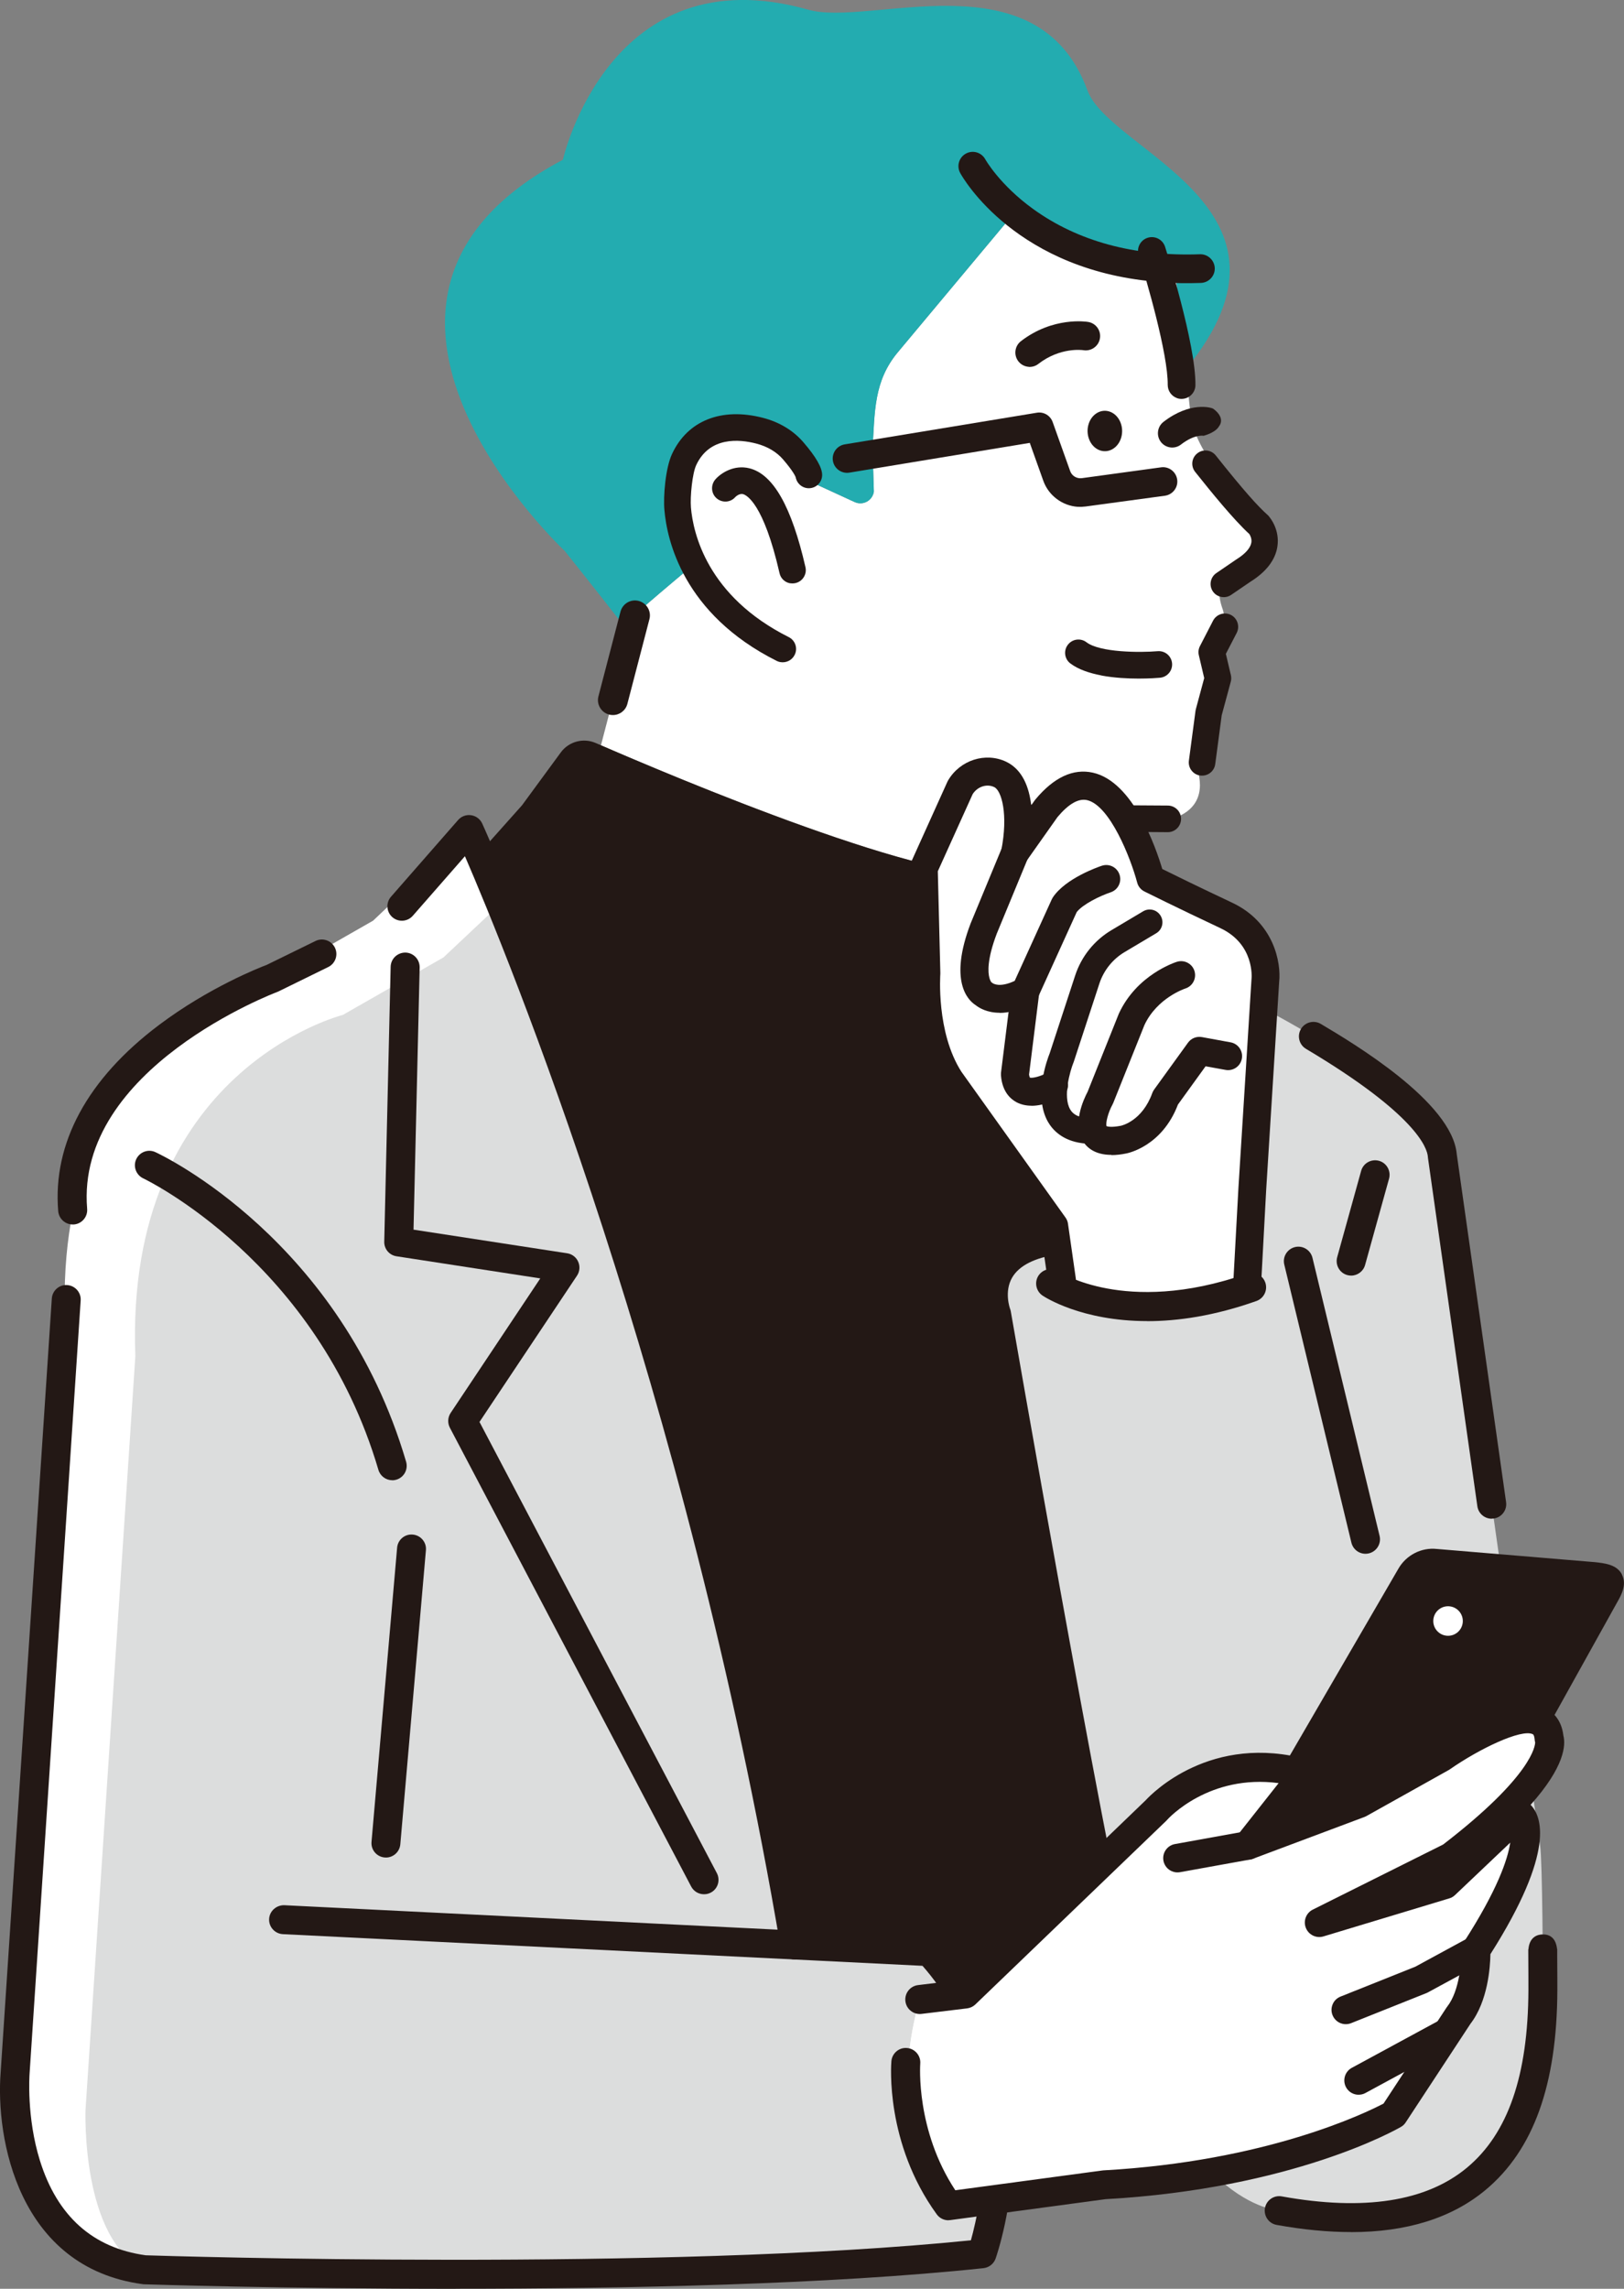 <?xml version="1.0" encoding="UTF-8"?><svg id="a" xmlns="http://www.w3.org/2000/svg" viewBox="0 0 238.54 336.12"><rect x="0" y="0" width="238.54" height="336.12" fill="#808080" stroke="none"/><path d="M185.67,79.23c-.07-1.29-4.1-6.62-4.93-7.61-7.11-8.38-5.59-11.83-5.95-11.52l-2.22-20.67c-6.39-.85-24.69-7.04-22.86-9.05l-17.83,21.34c-3.55,4.25-3.39,8.69-3.72,14.21l.19,6.26c-.19,1.33-1.6,2.1-2.82,1.54l-8.7-4-11.6,10.31c-.32,.4-11.8,9.85-11.98,10.33l-4.98,19.08c9,3.9,31.65,13.43,46.95,17.29,3.48-5.38,8.13-9.37,12.92-6.6l17.88,.74c9.7,.33,10.59-3.9,10.14-6.69-.38-2.36-.26-4.78,.2-7.12l.25-1.27c.26-1.31,.69-2.58,1.37-3.73,1.06-1.77,.98-3.75,.72-5.11-.2-1.04-.06-2.11,.41-3.05,1.24-2.49,.49-4.41,.49-4.41-1.73-4.79,1.44-5.8,2.83-6.01,.51-.08,1.04-.16,1.47-.45,1.57-1.04,1.83-2.21,1.74-3.82Z" style="fill:#fff;"/><path d="M83.02,81c3.67,4.59,6.84,8.62,9.53,12.09l.71-2.72c.18-.48,11.66-9.93,11.98-10.33l11.6-10.31,8.7,4c1.22,.56,2.63-.21,2.82-1.54l-.19-6.26c.33-5.52,.18-9.97,3.72-14.21l17.83-21.34c-1.84,2,16.47,8.2,22.86,9.05l1.59,14.8c19.52-23.74-11.12-31.9-14.44-40.95-7.28-19.86-31.95-9.28-41-11.85-29.25-8.29-36.05,22.03-36.05,22.03-39.16,20.71,.35,57.53,.35,57.53Z" style="fill:#23acb0;"/><g><path d="M118.79,69.74s0-.88-2.29-3.54c-1.28-1.49-3.04-2.47-4.95-2.96-3.15-.82-8.59-1.13-11.08,4.24-.76,1.64-1.1,5.43-.95,7.23,.43,5.03,3.25,14.49,15.43,20.59l3.83-25.57Z" style="fill:#fff;"/><path d="M114.6,97.23c-.17-.03-.35-.09-.51-.17-13.77-6.9-16.13-17.8-16.5-22.17-.18-2.04,.16-6.16,1.12-8.22,2.27-4.9,7.26-6.89,13.35-5.31,2.41,.62,4.46,1.86,5.94,3.58,1.86,2.16,2.76,3.73,2.76,4.81,0,1.08-.88,1.95-1.96,1.95-.97,0-1.77-.71-1.93-1.63-.07-.18-.43-.95-1.84-2.59-.95-1.11-2.32-1.92-3.95-2.34-2.45-.64-6.85-1.07-8.82,3.17-.56,1.2-.91,4.59-.77,6.24,.32,3.71,2.36,12.99,14.36,19.01,.97,.48,1.36,1.66,.87,2.62-.4,.8-1.27,1.2-2.11,1.05Zm2.28-27.12h0Zm-.04-.36s0,0,0,0t0,0Zm0,0s0,0,0,0c0,0,0,0,0,0Zm0,0s0,0,0,0c0,0,0,0,0,0Z" style="fill:#231815;"/></g><path d="M142.72,119.65c.2-.88,.97-1.51,1.88-1.52l26.9,.17c1.08-.01,1.97,.85,1.98,1.93s-.85,1.97-1.93,1.98l-25.61-.19c-.23,.51-.52,1.14-.9,1.95l-3.54-1.65c.54-1.17,1.06-2.27,1.22-2.67Z" style="fill:#231815;"/><path d="M186.42,75.85c-.06-.07-.12-.13-.18-.18-1.51-1.34-3.6-3.68-7.66-8.78-.66-.84-1.89-.98-2.72-.31-.84,.66-.98,1.88-.31,2.72,2.39,3,5.64,7,7.96,9.13,.13,.2,.39,.69,.29,1.27-.14,.79-.9,1.65-2.21,2.46l-2.93,2c-.88,.6-1.11,1.81-.51,2.69,.29,.43,.73,.71,1.24,.81,.51,.1,1.02-.01,1.45-.3l2.83-1.93c2.33-1.46,3.66-3.2,3.96-5.17,.37-2.46-1.05-4.2-1.22-4.39Z" style="fill:#231815;"/><path d="M176.2,113.88c-1.01-.19-1.71-1.14-1.57-2.18l.97-7.3c.01-.08,.03-.17,.05-.25l1.23-4.57-.79-3.36c-.11-.46-.05-.93,.17-1.35l1.92-3.72c.5-.96,1.68-1.33,2.63-.84,.96,.5,1.33,1.68,.84,2.64l-1.59,3.07,.74,3.14c.07,.32,.07,.64-.02,.96l-1.33,4.92-.95,7.17c-.14,1.07-1.12,1.82-2.2,1.68-.04,0-.07-.01-.11-.02Z" style="fill:#231815;"/><path d="M161.77,99.19c-1.73-.33-3.37-.87-4.55-1.76-.86-.65-1.03-1.88-.37-2.74,.65-.86,1.88-1.03,2.74-.37,1.98,1.51,7.89,1.53,10.45,1.31,1.08-.09,2.02,.7,2.12,1.78,.09,1.08-.7,2.02-1.78,2.12-.65,.06-4.84,.38-8.61-.33Z" style="fill:#231815;"/><path d="M116.04,85.66c-.74-.14-1.37-.7-1.54-1.49-2.35-10.3-4.87-11.47-5.35-11.6-.59-.15-1.11,.4-1.14,.42-.71,.82-1.93,.89-2.75,.19-.82-.71-.89-1.95-.19-2.77,.76-.88,2.68-2.21,5-1.64,3.51,.87,6.2,5.63,8.24,14.52,.24,1.05-.42,2.1-1.47,2.34-.27,.06-.54,.06-.8,.02Z" style="fill:#231815;"/><path d="M160,64.58c.61,1.48,2.13,2.1,3.39,1.39,1.26-.71,1.79-2.48,1.18-3.96-.61-1.48-2.13-2.1-3.39-1.39-1.26,.71-1.79,2.48-1.18,3.96Z" style="fill:#231815;"/><path d="M172.86,58.46c.21,.08,.43,.12,.67,.12,1.12,.01,2.05-.89,2.06-2.02,.06-6.06-4.28-19.74-4.46-20.32-.34-1.07-1.49-1.66-2.56-1.32-1.07,.34-1.66,1.49-1.32,2.56,1.2,3.77,4.32,14.55,4.27,19.04,0,.89,.55,1.65,1.35,1.94Z" style="fill:#231815;"/><path d="M170.69,41.44c-21.41-1.45-29.3-15.39-29.65-16.03-.56-1.02-.18-2.3,.83-2.85,1.01-.56,2.29-.19,2.85,.83,.03,.06,2.13,3.76,7.03,7.3,6.58,4.75,14.82,6.99,24.5,6.65,1.16-.04,2.13,.87,2.18,2.03,.04,1.16-.87,2.13-2.03,2.18-2,.07-3.91,.04-5.71-.08Z" style="fill:#231815;"/><path d="M151.1,53.87c-.58-.04-1.14-.32-1.52-.81-.71-.92-.54-2.24,.37-2.95,4.72-3.65,9.68-2.87,9.89-2.83,1.14,.19,1.92,1.28,1.72,2.42-.19,1.14-1.27,1.91-2.41,1.73-.17-.03-3.43-.47-6.63,2.01-.42,.33-.93,.47-1.43,.44Z" style="fill:#231815;"/><path d="M158.32,74.43c-2.26-.15-4.3-1.64-5.08-3.84l-1.98-5.55-26.5,4.37c-1.14,.19-2.23-.59-2.42-1.73-.19-1.15,.59-2.23,1.73-2.42l28.23-4.65c1-.17,1.98,.41,2.32,1.37l2.57,7.2c.25,.71,.97,1.14,1.72,1.04l11.63-1.59c1.15-.16,2.21,.65,2.37,1.8,.16,1.15-.65,2.21-1.8,2.37l-11.63,1.58c-.39,.05-.78,.07-1.16,.04Z" style="fill:#231815;"/><path d="M176.81,64s-1.29-.3-3.34,1.28c-.42,.33-.93,.47-1.43,.44-.58-.04-1.14-.32-1.52-.81-.71-.92-.54-2.24,.37-2.95,3.91-3.03,7.05-2.13,7.34-1.92,1.9,1.43,.81,2.58,.81,2.58,0,0-.34,.83-2.23,1.37Z" style="fill:#231815;"/><path d="M76.64,118.31l5.73-7.81c1.17-1.6,3.3-2.18,5.12-1.39,11.34,4.94,50.42,21.47,60.46,19.06,11.79-2.82,6.61,28.55,6.61,28.55,0,0,11.99,140.69,10.11,162.28h-43.19l-47.92-.63s2.85-185.75-4.66-191.39l7.75-8.69Z" style="fill:#231815;"/><path d="M226.22,271.04l-14.38-101.33c-.7-9.15-29.33-23.2-29.33-23.2l-27.38,35.58c-12.31,1.82-8.78,10.86-8.78,10.86,0,0,13.18,75.98,18.31,97.88,7.75,33.1,23.24,33.8,23.24,33.8,35.59,6.42,38.68-18.82,38.73-32.39,0-2.48-.06-18.75-.41-21.21Z" style="fill:#dcdddd;"/><path d="M164.66,292.97c-.97,0-1.84-.66-2.07-1.64-4.97-21.22-17.6-93.8-18.3-97.84-.32-.96-1.29-4.59,.68-7.99,1.71-2.94,5.02-4.79,9.86-5.51,1.16-.18,2.24,.63,2.42,1.79,.17,1.16-.63,2.24-1.79,2.41-3.47,.51-5.75,1.66-6.78,3.41-1.23,2.08-.33,4.57-.32,4.59,.05,.12,.09,.27,.11,.39,.13,.76,13.23,76.16,18.28,97.76,.27,1.14-.44,2.29-1.59,2.56-.16,.04-.33,.06-.49,.06Z" style="fill:#231815;"/><path d="M198.43,327.79c-3.37,0-7.01-.35-10.91-1.05-1.16-.21-1.92-1.31-1.72-2.47,.21-1.16,1.31-1.93,2.47-1.72,12.07,2.18,21.23,.76,27.21-4.22,6.02-5.01,8.97-13.54,9.02-26.08,0-.78,0-2.9-.02-5.53h0c0-.08,0-.15,0-.21,0-.11,0-.21,0-.24h.02c.16-1.95,1.49-2.19,2.09-2.19,.89-.03,1.93,.38,2.12,2.15h.02s0,.33,0,.33c0,.07,0,.15,0,.23,0,.06,0,.13,0,.19v.25s0,0,0,0c.02,2.4,.02,4.31,.02,5.04-.05,13.88-3.5,23.47-10.55,29.34-4.95,4.12-11.58,6.19-19.77,6.19Z" style="fill:#231815;"/><path d="M219.1,223.03c-1.04,0-1.95-.77-2.1-1.83l-7.26-51.19s-.01-.09-.01-.14c-.1-1.28-1.68-6.19-17.9-15.84-1.01-.6-1.34-1.91-.74-2.92,.6-1.01,1.91-1.34,2.92-.74,4.78,2.84,19.28,11.48,19.96,19.1l7.25,51.13c.16,1.16-.64,2.24-1.81,2.4-.1,.01-.2,.02-.3,.02Z" style="fill:#231815;"/><g><path d="M141.04,115.66l-5.36,11.87,.38,15.32s-.77,9.19,3.45,15.7l15.32,21.45,1.44,10.08s16.04,3.22,24.85-1.38l2.82-14.06,1.92-30.64s.77-6.51-5.75-9.58c-6.51-3.06-11.11-5.36-11.11-5.36,0,0-5.75-21.83-15.32-10.34l-4.6,6.51s1.89-9.56-2.17-11.5c-2.13-1.02-4.69-.11-5.88,1.92Z" style="fill:#fff;"/><path d="M183.18,190.87s-.07,0-.11,0c-1.13-.06-2-1.03-1.94-2.16l.77-14.17,1.92-30.66s0-.07,.01-.11c.02-.19,.46-5.1-4.58-7.47-6.46-3.04-11.11-5.36-11.15-5.38-.53-.26-.92-.74-1.07-1.32-.96-3.62-4.02-11.35-7.37-12.1-1.25-.28-2.71,.56-4.33,2.49l-4.55,6.44c-.56,.79-1.6,1.09-2.49,.7-.89-.38-1.4-1.34-1.21-2.29,1.02-5.22,.05-8.72-1.04-9.25-1.1-.53-2.47-.07-3.17,1.03l-5.12,11.33,.37,14.85c0,.07,0,.15,0,.22,0,.08-.64,8.55,3.1,14.38l15.29,21.41c.19,.27,.32,.58,.36,.9l1.15,8.04c.16,1.12-.62,2.17-1.75,2.33-1.12,.16-2.17-.62-2.33-1.75l-1.08-7.55-15.03-21.04s-.04-.05-.05-.08c-4.32-6.68-3.86-15.68-3.78-16.87l-.38-15.22c0-.31,.05-.62,.18-.9l5.36-11.87c.03-.07,.06-.13,.1-.19,1.75-2.99,5.5-4.19,8.54-2.74,2.39,1.15,3.36,3.74,3.67,6.39l.52-.73s.07-.09,.1-.13c2.71-3.25,5.55-4.57,8.43-3.93,5.91,1.31,9.24,10.94,10.2,14.15,1.59,.79,5.41,2.66,10.25,4.94,6.17,2.9,7.22,8.83,6.92,11.62l-1.91,30.59-.76,14.15c-.06,1.1-.97,1.95-2.05,1.95Z" style="fill:#231815;"/><path d="M146.82,148.73c-1.85,0-3.03-.73-3.53-1.13-1.13-.73-3.95-3.52-.72-11.99,0-.02,.01-.04,.02-.05l4.6-11.11c.43-1.05,1.64-1.55,2.69-1.11,1.05,.43,1.55,1.64,1.11,2.69l-4.58,11.08c-1.45,3.81-1.3,5.71-1.08,6.5,.1,.38,.23,.54,.27,.59,.1,.08-.19-.11-.19-.11l.53,.39h0s-.03-.04-.09-.08c.04,.03,.96,.69,3.19-.35l5.45-11.98c.05-.1,.1-.2,.16-.29,1.87-2.8,6.65-4.46,7.19-4.64,1.08-.36,2.24,.22,2.6,1.3,.36,1.08-.22,2.24-1.3,2.6-1.58,.53-4.12,1.77-4.99,2.91l-5.66,12.46c-.18,.41-.5,.74-.89,.95-1.91,1.04-3.51,1.39-4.78,1.39Z" style="fill:#231815;"/><path d="M151.51,162.38c-.73,0-1.48-.14-2.18-.5-.94-.5-2.11-1.58-2.3-3.91-.01-.14,0-.28,0-.43l1.53-12.26c.14-1.13,1.17-1.93,2.3-1.79,1.13,.14,1.93,1.17,1.79,2.3l-1.5,12.02c.04,.26,.1,.39,.12,.44,.37,.12,1.57-.17,2.54-.71,.99-.56,2.24-.21,2.8,.78,.56,.99,.22,2.24-.77,2.8-.47,.27-2.36,1.27-4.34,1.27Z" style="fill:#231815;"/><path d="M163.26,169.6c-1.81,0-3.17-.59-4.03-1.76-1.88-2.56-.03-6.47,.52-7.5l4.55-11.38s.03-.07,.04-.1c2.65-5.75,8.3-7.54,8.54-7.62,1.09-.33,2.24,.28,2.57,1.36,.33,1.08-.27,2.23-1.35,2.57-.09,.03-4.14,1.38-6,5.36l-4.58,11.44c-.03,.08-.07,.15-.11,.23-.67,1.23-1.03,2.74-.88,3.18,.13,.05,.69,.22,2.12-.06,.13-.03,3.13-.71,4.6-4.8,.07-.18,.16-.36,.27-.51l4.98-6.89c.46-.64,1.25-.96,2.04-.82l4.21,.77c1.12,.2,1.86,1.27,1.66,2.39-.2,1.12-1.27,1.86-2.39,1.66l-2.94-.53-4.06,5.62c-2.34,6.15-7.38,7.14-7.59,7.18-.78,.16-1.51,.24-2.17,.24Z" style="fill:#231815;"/><path d="M159.18,167.9c-.09,0-.17,0-.26-.02-2.86-.39-4.28-1.91-4.98-3.11-2.15-3.74-.12-9.19,.24-10.08l3.75-11.45c.92-2.79,2.81-5.15,5.34-6.65l4.64-2.76c.89-.53,2.04-.24,2.57,.66,.53,.89,.24,2.04-.66,2.57l-4.64,2.76c-1.74,1.04-3.05,2.67-3.69,4.6l-3.77,11.51s-.03,.09-.05,.13c-.47,1.17-1.59,4.95-.48,6.86,.26,.44,.77,1.06,2.23,1.26,1.03,.14,1.74,1.09,1.6,2.12-.13,.94-.93,1.62-1.86,1.62Z" style="fill:#231815;"/></g><path d="M168.51,194.01c-9.65,0-15.05-3.53-15.38-3.75-.97-.66-1.23-1.98-.58-2.95,.66-.97,1.97-1.23,2.94-.58,.06,.04,2.58,1.66,7.18,2.5,4.29,.79,11.32,1.05,20.47-2.19,1.11-.39,2.32,.19,2.71,1.3,.39,1.11-.19,2.32-1.3,2.72-6.21,2.2-11.59,2.96-16.06,2.96Z" style="fill:#231815;"/><path d="M200.57,228.18c-.96,0-1.83-.65-2.07-1.63l-9.86-40.84c-.28-1.14,.43-2.29,1.57-2.57,1.14-.28,2.29,.43,2.57,1.57l9.86,40.84c.28,1.14-.43,2.29-1.57,2.57-.17,.04-.34,.06-.5,.06Z" style="fill:#231815;"/><path d="M136.49,286.61l-19.74-.98c-15.99-94.36-47.86-163.81-47.86-163.81l-14.08,13.38-14.79,8.45s-32.07,8.03-30.47,50.11l-7.32,110.69s-2.11,26.06,19.01,28.87c0,0,76.52,2.58,123-2.35,0,0,9.15-26.06-7.75-44.37Z" style="fill:#fff;"/><path d="M136.49,286.61l-19.74-.98c-15.99-94.36-43.63-152.54-43.63-152.54l-7.98,7.51-14.79,8.45s-32.07,8.03-30.47,50.11l-7.32,110.69s-.7,19.01,8.69,23.47c0,0,76.52,2.58,123-2.35,0,0,9.15-26.06-7.75-44.37Z" style="fill:#dcdddd;"/><path d="M66.92,336.12c-25.5,0-45.37-.65-45.75-.66-.07,0-.14,0-.21-.02C2.66,332.99-.68,313.99,.1,304.28l7.51-113.58c.08-1.17,1.09-2.07,2.26-1.98,1.17,.08,2.06,1.09,1.98,2.26l-7.51,113.61c0,.09-.47,6.32,1.53,12.72,2.54,8.14,7.77,12.82,15.54,13.89,3.24,.11,76.07,2.38,121.2-2.2,1.46-5.22,5.95-25.46-7.11-40.31l-93.95-4.65c-1.17-.06-2.08-1.06-2.02-2.23,.06-1.17,1.07-2.05,2.23-2.02l94.83,4.7c.56,.03,1.08,.27,1.46,.68,17.57,19.03,8.58,45.4,8.19,46.51-.27,.77-.97,1.32-1.78,1.41-22.71,2.41-52.78,3.02-77.54,3.02Z" style="fill:#231815;"/><path d="M238.25,231.24c-.76-1.49-2.52-1.67-4.07-1.84-.01,0-.03,0-.04,0l-23.11-1.93c-2.24-.24-4.46,.89-5.61,2.87l-18.6,32.01c-.07,.12-.13,.23-.19,.35l-7.12,14.4c-1.01,2.04-.76,4.42,.66,6.21,1.05,1.33,2.58,2.11,4.2,2.2,.56,.03,1.12-.01,1.69-.15,.04,0,.08-.02,.12-.03l25.68-7.69c1.55-.38,2.88-1.39,3.67-2.77l22-39.55c.58-1.02,1.47-2.58,.71-4.07Z" style="fill:#231815;"/><path d="M210.53,237.93c-.07,1.19,.84,2.22,2.04,2.29,1.19,.07,2.22-.84,2.29-2.04,.07-1.19-.84-2.22-2.04-2.29-1.19-.07-2.22,.84-2.29,2.04Z" style="fill:#fff;"/><g><path d="M135.08,293.65l6.69-.81,28.03-26.96s8.13-9.19,21.79-5.38l-8.28,10.49,16.38-6.15,12.02-6.72s15.18-10.61,15.82-2.79c0,0,2.03,4.77-14.44,17.39l-19.32,9.64,18.47-5.58,10.89-10.34s4.54,3.02-6.35,19.95c0,0,.16,6.19-2.53,9.6l-9.55,14.55s-15.14,8.81-42.54,10.32l-22.85,3.08s-9.86-10.56-4.23-30.28Z" style="fill:#fff;"/><path d="M135.08,293.65l6.69-.81,28.03-26.96s8.13-9.19,21.79-5.38l-8.28,10.49,16.38-6.15,12.02-6.72s15.18-10.61,15.82-2.79c0,0,2.03,4.77-14.44,17.39l-19.32,9.64,18.47-5.58,10.89-10.34s4.54,3.02-6.35,19.95c0,0,.16,6.19-2.53,9.6l-9.55,14.55s-15.14,8.81-42.54,10.32l-22.85,3.08s-9.86-10.56-4.23-30.28Z" style="fill:#fff;"/><path d="M139.31,326.06c-.68,0-1.32-.32-1.72-.88-7.58-10.46-6.7-21.99-6.66-22.48,.1-1.17,1.13-2.05,2.3-1.94,1.17,.1,2.04,1.13,1.94,2.3-.01,.18-.68,9.76,5.15,18.59l21.56-2.9c.06,0,.11-.01,.17-.02,24.03-1.33,38.57-8.45,41.17-9.81l9.26-14.11c.03-.05,.07-.1,.11-.15,1.8-2.29,2.11-6.72,2.08-8.24,0-.42,.11-.84,.34-1.2,4.94-7.67,6.45-12.15,6.82-14.62l-8.11,7.7c-.24,.23-.53,.4-.85,.49l-18.47,5.58c-1.06,.32-2.18-.22-2.59-1.25-.41-1.03,.04-2.2,1.03-2.69l19.13-9.55c13.17-10.13,13.52-14.57,13.52-15-.04-.13-.06-.27-.07-.4-.03-.32-.1-.72-.29-.81-1.68-.79-7.77,2.1-12.19,5.18-.06,.04-.12,.08-.18,.11l-12.02,6.72c-.09,.05-.19,.1-.29,.14l-16.38,6.14c-.89,.34-1.9,.03-2.46-.74-.56-.77-.54-1.82,.05-2.57l6.15-7.79c-10.18-1.35-16.13,5.11-16.4,5.42-.03,.04-.08,.08-.11,.12l-28.03,26.96c-.33,.32-.76,.52-1.22,.58l-6.69,.81c-1.17,.14-2.23-.69-2.37-1.86-.14-1.17,.69-2.23,1.86-2.37l5.98-.73,27.46-26.42c.9-.98,9.61-9.93,23.89-5.95,.69,.19,1.23,.71,1.45,1.39,.22,.68,.09,1.42-.35,1.98l-3.56,4.51,9.09-3.41,11.78-6.59c2.77-1.93,11.68-7.68,16.35-5.48,.89,.42,2.4,1.5,2.7,4.07,.35,1.36,.21,4.54-4.82,10.16,1.59,1.59,3.75,6.73-5.9,21.93-.03,1.88-.37,6.9-2.93,10.22l-9.51,14.48c-.18,.28-.42,.51-.71,.67-.64,.37-15.87,9.07-43.4,10.61l-22.77,3.07c-.09,.01-.19,.02-.28,.02Zm86.26-69.9s0,0,0,0c0,0,0,0,0,0Zm0,0s0,0,0,0c0,0,0,0,0,0Zm0,0s0,0,0,0c0,0,0,0,0,0Zm-.09-.28h0Z" style="fill:#231815;"/><g><path d="M172.72,274.84c.19,.02,.39,.02,.58-.02l10.36-1.87c1.08-.2,1.79-1.23,1.6-2.3-.19-1.08-1.23-1.79-2.31-1.6l-10.36,1.87c-1.08,.19-1.79,1.23-1.6,2.3,.16,.88,.88,1.52,1.72,1.62Z" style="fill:#231815;"/><path d="M172.95,274.97c-.08,0-.16,0-.24-.01-.92-.11-1.66-.8-1.82-1.71-.1-.55,.02-1.11,.34-1.57,.32-.46,.8-.77,1.35-.87l10.36-1.87c.55-.1,1.11,.02,1.57,.34,.46,.32,.77,.8,.87,1.35,.21,1.14-.55,2.23-1.69,2.44l-10.36,1.87c-.12,.02-.25,.03-.38,.03Zm10.37-5.84c-.11,0-.22,.01-.34,.03l-10.36,1.87c-.49,.09-.92,.36-1.2,.77-.28,.41-.39,.91-.3,1.4,.14,.8,.81,1.43,1.62,1.52h0c.18,.02,.37,.02,.55-.02l10.36-1.87c1.01-.18,1.69-1.16,1.51-2.17-.09-.49-.36-.92-.77-1.2-.32-.22-.68-.33-1.06-.33Z" style="fill:#231815;"/></g><g><path d="M197.45,297.13c.32,.04,.65,0,.96-.13l11.1-4.43c.07-.03,.14-.06,.21-.1l8.01-4.35c.96-.52,1.32-1.73,.8-2.69-.52-.96-1.73-1.32-2.69-.79l-7.9,4.3-10.99,4.39c-1.02,.41-1.51,1.56-1.11,2.58,.28,.7,.91,1.15,1.61,1.24Z" style="fill:#231815;"/><path d="M197.68,297.26c-.08,0-.16,0-.24-.01h0c-.77-.09-1.42-.59-1.71-1.31-.21-.52-.2-1.09,.02-1.61,.22-.52,.63-.91,1.15-1.12l10.99-4.39,7.89-4.29c1.02-.55,2.29-.18,2.85,.84,.55,1.02,.18,2.3-.84,2.85l-8.01,4.35c-.07,.04-.15,.07-.22,.11l-11.1,4.43c-.25,.1-.51,.15-.78,.15Zm-.21-.24c.31,.04,.62,0,.91-.12l11.1-4.43c.07-.03,.13-.06,.2-.09l8.01-4.35c.9-.49,1.24-1.63,.75-2.53-.49-.9-1.63-1.24-2.53-.75l-7.9,4.3-11,4.39c-.46,.19-.83,.54-1.02,1-.2,.46-.2,.97-.02,1.43,.25,.64,.84,1.08,1.52,1.16Z" style="fill:#231815;"/></g><g><path d="M199.32,307.49c.39,.05,.8-.02,1.17-.23l12.71-6.89c.96-.52,1.32-1.73,.8-2.69-.52-.96-1.73-1.32-2.69-.8l-12.71,6.89c-.96,.52-1.32,1.73-.8,2.69,.32,.59,.9,.95,1.52,1.03Z" style="fill:#231815;"/><path d="M199.55,307.62c-.08,0-.16,0-.24-.01h0c-.68-.08-1.28-.49-1.6-1.09-.55-1.02-.17-2.3,.85-2.85l12.71-6.89c1.02-.55,2.3-.17,2.85,.85,.55,1.02,.17,2.3-.85,2.85l-12.71,6.89c-.31,.17-.65,.25-1,.25Zm-.22-.24c.38,.05,.76-.03,1.1-.21l12.71-6.89c.91-.49,1.24-1.63,.75-2.53-.49-.9-1.63-1.24-2.53-.75l-12.71,6.89c-.91,.49-1.24,1.63-.75,2.53,.29,.53,.82,.89,1.43,.96h0Z" style="fill:#231815;"/></g></g><path d="M90.02,105.01c-.18,0-.37-.02-.55-.07-1.17-.31-1.88-1.51-1.57-2.68l3.24-12.44c.31-1.17,1.5-1.88,2.68-1.57,1.17,.31,1.88,1.51,1.57,2.68l-3.24,12.44c-.26,.99-1.15,1.64-2.12,1.64Z" style="fill:#231815;"/><path d="M56.69,272.78c-.06,0-.12,0-.19,0-1.17-.1-2.04-1.13-1.93-2.3l3.76-43.19c.1-1.17,1.13-2.04,2.3-1.93,1.17,.1,2.04,1.13,1.93,2.3l-3.76,43.19c-.1,1.11-1.03,1.94-2.12,1.94Z" style="fill:#231815;"/><path d="M198.46,187.33c-.19,0-.38-.03-.57-.08-1.13-.31-1.79-1.49-1.48-2.62l3.52-12.68c.31-1.13,1.48-1.79,2.62-1.48,1.13,.31,1.79,1.49,1.48,2.62l-3.52,12.68c-.26,.94-1.12,1.56-2.05,1.56Z" style="fill:#231815;"/><path d="M10.67,179.82c-1.09,0-2.02-.84-2.12-1.95-.83-9.98,4.29-19.44,14.81-27.35,7.34-5.52,14.79-8.44,15.81-8.82l7.17-3.51c1.05-.52,2.33-.08,2.85,.97,.52,1.06,.08,2.33-.97,2.85l-7.26,3.56c-.06,.03-.13,.06-.2,.09-.3,.11-29.68,11.22-27.96,31.86,.1,1.17-.77,2.2-1.94,2.3-.06,0-.12,0-.18,0Z" style="fill:#231815;"/><path d="M116.75,287.76c-1.02,0-1.92-.73-2.09-1.77-13.9-82.05-40.16-145.89-46.37-160.25l-7.66,8.75c-.77,.88-2.12,.97-3,.2-.88-.77-.97-2.12-.2-3l9.86-11.27c.47-.54,1.19-.81,1.91-.7,.71,.1,1.33,.56,1.63,1.22,.32,.7,32.18,70.78,48.03,164.34,.2,1.16-.58,2.26-1.74,2.45-.12,.02-.24,.03-.36,.03Z" style="fill:#231815;"/><path d="M103.4,278.18c-.76,0-1.5-.41-1.88-1.14l-35.44-67.37c-.36-.69-.32-1.52,.11-2.17l13.17-19.76-21.12-3.25c-1.06-.16-1.83-1.08-1.8-2.15l.94-40.37c.03-1.17,.99-2.09,2.18-2.08,1.17,.03,2.1,1,2.08,2.18l-.9,38.51,22.57,3.47c.72,.11,1.33,.58,1.62,1.25,.29,.66,.23,1.43-.18,2.04l-14.32,21.48,34.86,66.25c.55,1.04,.15,2.33-.89,2.87-.32,.17-.65,.24-.99,.24Z" style="fill:#231815;"/><path d="M57.62,217.38c-.92,0-1.77-.6-2.04-1.53-8.99-30.56-34.28-42.68-34.54-42.8-1.06-.5-1.52-1.76-1.03-2.82,.5-1.06,1.76-1.53,2.82-1.03,1.11,.51,27.27,12.98,36.82,45.46,.33,1.13-.31,2.31-1.44,2.64-.2,.06-.4,.09-.6,.09Z" style="fill:#231815;"/></svg>